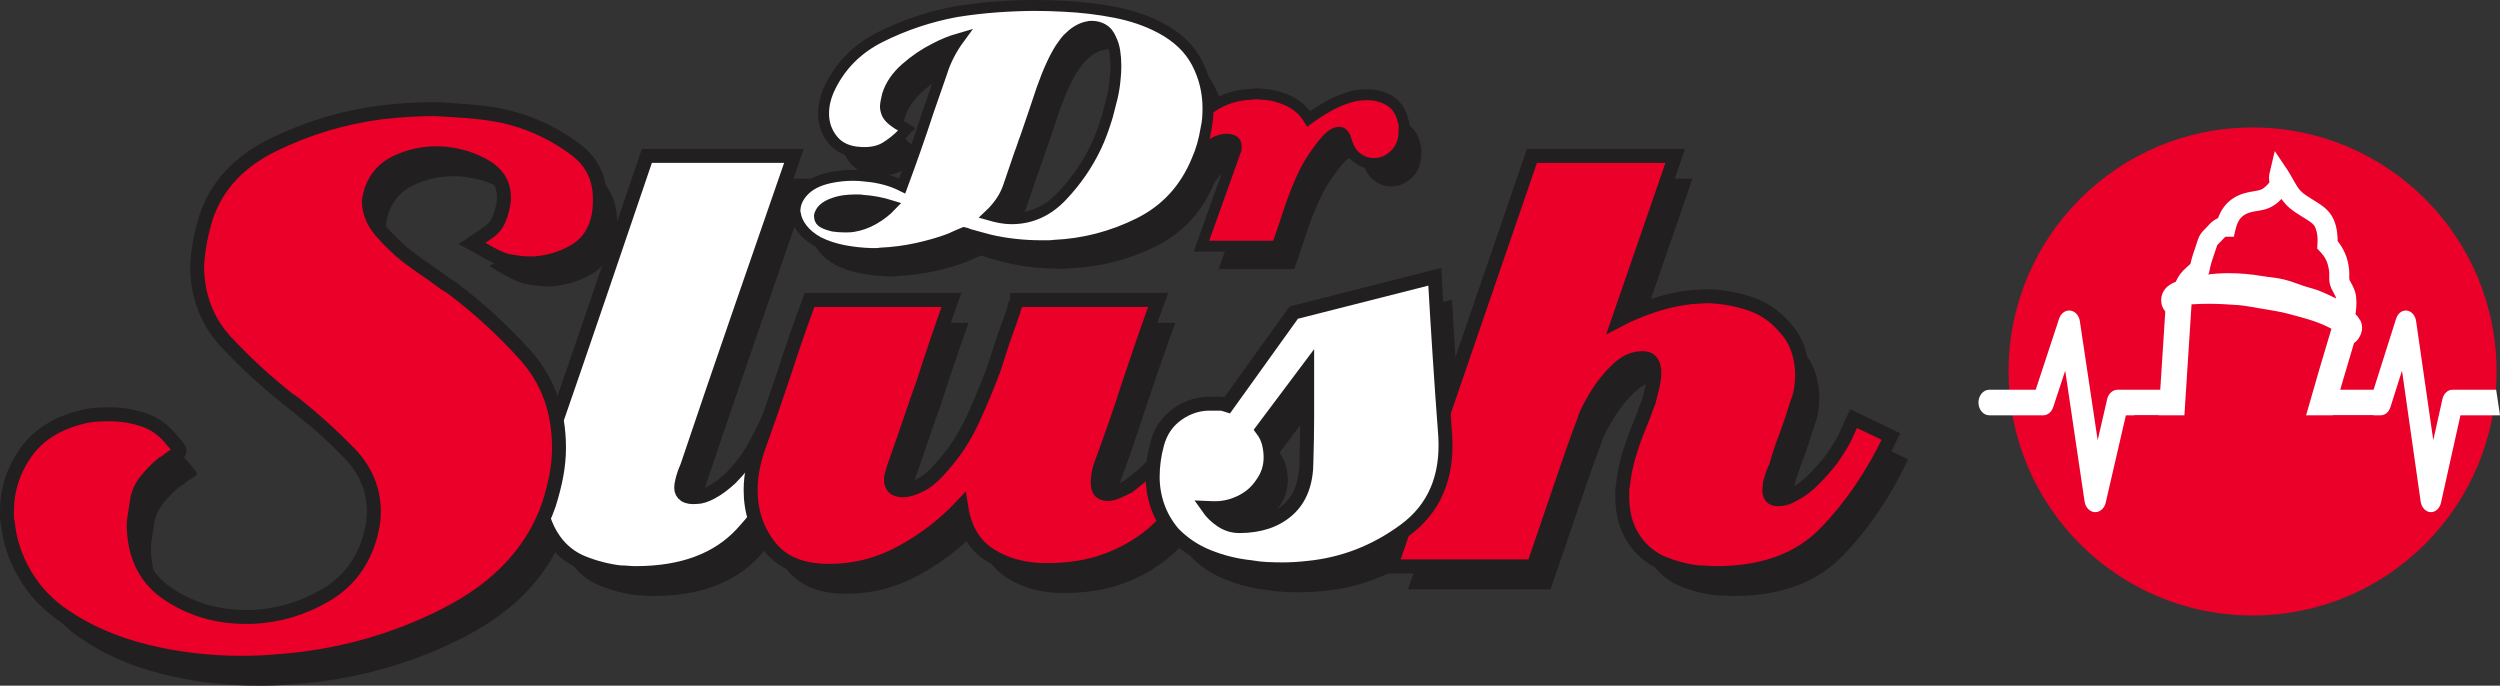 <?xml version="1.0" encoding="utf-8"?>
<!-- Generator: Adobe Illustrator 16.0.0, SVG Export Plug-In . SVG Version: 6.00 Build 0)  -->
<!DOCTYPE svg PUBLIC "-//W3C//DTD SVG 1.1//EN" "http://www.w3.org/Graphics/SVG/1.1/DTD/svg11.dtd">
<svg version="1.1" id="Layer_1" xmlns="http://www.w3.org/2000/svg" xmlns:xlink="http://www.w3.org/1999/xlink" x="0px" y="0px"
	 width="985.382px" height="270.261px" viewBox="12.729 15.676 985.382 270.261"
	 enable-background="new 12.729 15.676 985.382 270.261" xml:space="preserve">
<rect x="12.729" y="15.676" width="985.382" height="270.261" fill="#333333" stroke="none"/>
<g>
	<g>
		<path fill="#211F1F" d="M572.913,74.438c0,0.649,0,1.244,0,1.775c0,3.983-1.216,7.134-3.631,9.441
			c-2.416,2.314-5.084,3.468-7.988,3.468c-0.106,0-0.184,0-0.242,0c-0.051,0-0.137,0-0.24,0c-2.257,0-4.412-0.744-6.456-2.259
			c-2.043-1.504-3.499-3.924-4.353-7.26c-0.324-0.966-0.727-1.693-1.216-2.182c-0.478-0.478-1.046-0.66-1.691-0.557
			c-1.078,0-2.283,0.619-3.626,1.85c-1.352,1.239-2.778,2.937-4.276,5.09c-2.582,3.329-4.789,7.044-6.618,11.132
			c-1.83,4.084-3.448,8.222-4.84,12.421c-0.647,1.834-1.237,3.602-1.771,5.324c-0.544,1.719-1.138,3.446-1.779,5.165
			c-0.218,0.641-0.434,1.291-0.646,1.934c-0.216,0.649-0.432,1.29-0.646,1.939h-29.845l13.388-37.44
			c0.21-0.427,0.319-0.808,0.319-1.127c0-0.321,0-0.59,0-0.804c0-1.187-0.458-1.959-1.367-2.338
			c-0.915-0.377-1.967-0.509-3.147-0.408c-2.796,0.324-5.272,1.614-7.423,3.869c-2.154,2.268-3.925,4.679-5.327,7.266
			c-0.316,0.537-0.642,1.127-0.962,1.781c-0.326,0.639-0.594,1.229-0.808,1.768l-8.072-3.226c2.796-7.314,6.913-13.9,12.348-19.766
			c5.43-5.861,12.232-9.01,20.41-9.437c0.749-0.105,1.53-0.163,2.338-0.163c0.804,0,1.641,0.057,2.506,0.163
			c3.55,0.218,6.96,1.107,10.245,2.653c3.274,1.57,5.888,3.906,7.825,7.026c2.358-1.722,4.864-3.33,7.5-4.844
			c2.633-1.5,5.353-2.684,8.148-3.549c1.293-0.427,2.553-0.727,3.794-0.879c1.233-0.167,2.444-0.244,3.629-0.244
			c1.616,0,3.199,0.211,4.763,0.634c1.557,0.445,3.036,1.079,4.433,1.946c1.4,0.962,2.503,2.153,3.307,3.551
			c0.804,1.392,1.369,2.852,1.693,4.358C572.8,73.149,572.913,73.801,572.913,74.438z"/>
		<path fill="#211F1F" d="M312.116,234.851c-9.609,10.491-23.634,15.738-42.069,15.738c-0.981,0-2.014-0.053-3.087-0.149
			c-1.08-0.099-2.11-0.146-3.09-0.146c-4.904-0.588-9.708-1.816-14.413-3.677c-4.708-1.865-8.534-4.855-11.472-8.977
			c-1.965-2.742-3.437-5.778-4.416-9.116c-0.984-3.329-1.471-6.665-1.471-10.003c0-0.779,0.046-1.52,0.146-2.208
			c0.099-0.683,0.148-1.323,0.148-1.909c0.39-2.944,0.881-5.786,1.47-8.532c0.589-2.746,1.368-5.39,2.354-7.946
			c6.472-18.628,12.895-37.306,19.27-56.039c6.37-18.722,12.696-37.313,18.975-55.749c4.9,0,9.753,0,14.562,0
			c4.804,0,9.658,0,14.562,0c4.708,0,9.46,0,14.267,0s9.657,0,14.564,0c-7.061,20.398-14.122,40.793-21.183,61.189
			c-7.058,20.4-14.023,40.798-20.888,61.193c-0.786,1.762-1.374,3.38-1.765,4.855c-0.394,1.469-0.587,2.697-0.587,3.677
			c0,1.174,0.488,2.109,1.471,2.792c0.976,0.688,2.545,0.937,4.707,0.733c1.565,0,3.53-0.632,5.882-1.911
			c2.354-1.271,4.805-3.087,7.354-5.438c3.532-3.532,6.423-7.255,8.68-11.184c2.252-3.914,4.361-8.041,6.324-12.354l14.71,7.062
			C330.063,211.658,321.723,224.358,312.116,234.851z"/>
		<path fill="#211F1F" d="M499.957,196.897c-0.296,0.495-0.546,1.028-0.736,1.618c-3.338,6.67-7.018,13.242-11.033,19.711
			c-4.021,6.474-8.876,12.161-14.564,17.06c-5.492,4.521-11.621,7.997-18.388,10.448c-6.762,2.45-14.561,3.677-23.386,3.677
			c-8.437,0-15.789-1.962-22.064-5.886c-6.277-3.924-10.105-10.296-11.472-19.118c-6.669,7.059-14.466,13.048-23.389,17.942
			c-8.927,4.904-18.485,7.356-28.682,7.356c-10.591,0-18.388-3.184-23.39-9.563c-5-6.367-7.499-13.776-7.499-22.21
			c0-2.943,0.294-5.886,0.88-8.829c0.588-2.938,1.372-5.78,2.352-8.528c1.768-4.898,3.481-9.754,5.151-14.563
			c1.664-4.807,3.282-9.563,4.852-14.266c1.57-4.903,3.187-9.754,4.856-14.565c1.664-4.802,3.383-9.564,5.148-14.268h55.897
			c-1.964,5.493-3.876,10.987-5.739,16.474c-1.864,5.501-3.676,10.985-5.443,16.475c-1.963,5.493-3.872,10.987-5.736,16.477
			c-1.866,5.491-3.777,10.984-5.737,16.474c-0.198,0.786-0.442,1.618-0.733,2.499c-0.295,0.886-0.442,1.72-0.442,2.504
			c0,1.174,0.34,2.155,1.028,2.939c0.687,0.786,1.914,1.178,3.677,1.178c1.959,0,4.364-0.737,7.209-2.204
			c2.84-1.478,5.93-4.27,9.269-8.385c4.31-4.901,7.989-10.642,11.032-17.212c3.039-6.567,5.831-13.287,8.385-20.148
			c0.978-3.14,2.007-6.328,3.087-9.564c1.078-3.237,2.208-6.423,3.384-9.561c0.191-0.782,0.44-1.518,0.736-2.209
			c0.292-0.685,0.534-1.418,0.732-2.206c0-0.388,0.049-0.733,0.147-1.03c0.099-0.295,0.247-0.533,0.44-0.735
			c0-0.189,0.099-0.388,0.296-0.588c0-0.189,0.045-0.39,0.147-0.583c0.096-0.194,0.149-0.399,0.149-0.592c3.133,0,6.222,0,9.264,0
			c3.042,0,6.126,0,9.268,0c6.075,0,12.208,0,18.384,0c6.181,0,12.403,0,18.685,0c-1.965,5.3-3.877,10.642-5.737,16.036
			c-1.866,5.395-3.679,10.733-5.444,16.029c-1.764,5.491-3.581,10.937-5.441,16.328c-1.87,5.395-3.781,10.736-5.738,16.036
			c-0.589,1.57-0.983,2.988-1.177,4.263c-0.197,1.279-0.296,2.402-0.296,3.383c0,1.572,0.342,2.697,1.033,3.389
			c0.683,0.685,1.616,1.025,2.792,1.025s2.45-0.295,3.828-0.883c1.369-0.588,2.838-1.274,4.412-2.057
			c0.979-0.788,1.958-1.572,2.944-2.354c0.977-0.788,1.958-1.57,2.941-2.354c3.721-3.336,6.764-6.916,9.116-10.738
			c2.356-3.829,4.507-7.993,6.472-12.507l15.004,7.06C500.491,195.971,500.249,196.411,499.957,196.897z"/>
		<path fill="#211F1F" d="M738.926,234.851c-10.198,10.491-24.515,15.738-42.946,15.738c-1.181,0-2.404-0.053-3.68-0.149
			c-1.279-0.099-2.503-0.146-3.677-0.146c-4.708-0.588-9.222-1.766-13.535-3.531c-4.313-1.762-7.939-4.604-10.884-8.53
			c-1.962-2.741-3.338-5.591-4.115-8.534c-0.788-2.938-1.182-5.976-1.182-9.12c0-0.779,0-1.567,0-2.352
			c0-0.779,0.099-1.567,0.297-2.354c0.395-3.92,1.174-7.839,2.352-11.765c1.18-3.924,2.45-7.55,3.824-10.888
			c0.196-0.586,0.591-1.568,1.179-2.939c0.59-1.37,1.176-2.944,1.766-4.708c0.388-0.784,0.735-1.662,1.028-2.645
			c0.295-0.979,0.541-1.962,0.739-2.943c0.388-1.372,0.733-2.797,1.031-4.266c0.288-1.475,0.439-2.796,0.439-3.972
			c0-1.764-0.348-3.187-1.03-4.268c-0.691-1.078-1.913-1.62-3.682-1.62c-3.527,0-6.865,1.52-10,4.564
			c-3.138,3.041-5.789,6.323-7.944,9.851c-1.176,1.967-2.202,3.781-3.087,5.441c-0.881,1.671-1.526,3.194-1.914,4.564
			c-2.159,5.689-4.216,11.43-6.176,17.205c-1.964,5.788-3.928,11.524-5.888,17.214c-1.372,3.926-2.697,7.797-3.968,11.619
			c-1.281,3.824-2.603,7.699-3.977,11.623h-56.185l55.602-161.804h56.481l-22.357,64.721c4.117-2.16,8.68-4.071,13.685-5.74
			c5-1.665,10.144-2.792,15.441-3.38c0.978,0,2.01-0.046,3.087-0.147c1.079-0.095,2.106-0.15,3.089-0.15
			c5.688,0.198,11.184,1.18,16.479,2.941c5.289,1.768,9.805,4.811,13.53,9.125c2.55,2.746,4.362,5.736,5.44,8.968
			c1.077,3.241,1.619,6.526,1.619,9.86c0,1.962-0.147,3.873-0.438,5.735c-0.295,1.87-0.839,3.776-1.62,5.736
			c-0.588,1.962-1.229,3.972-1.912,6.033c-0.691,2.054-1.427,4.163-2.206,6.323c-0.786,1.967-1.519,3.973-2.208,6.028
			c-0.689,2.062-1.323,4.171-1.911,6.328c-0.198,0.395-0.398,0.782-0.588,1.176c-0.198,0.395-0.395,0.881-0.591,1.469
			c-0.197,0.593-0.394,1.176-0.585,1.764c-0.198,0.591-0.395,1.279-0.593,2.062c0,0.394-0.051,0.883-0.143,1.475
			c-0.1,0.588-0.15,1.077-0.15,1.469c0,0.982,0.242,1.816,0.738,2.504c0.488,0.688,1.422,1.025,2.794,1.025
			c0.979,0,1.96-0.145,2.939-0.439c0.981-0.296,1.964-0.738,2.946-1.324c2.743-1.369,5.39-3.333,7.939-5.883
			c2.545-2.55,4.901-5.198,7.062-7.944c1.372-1.962,2.646-3.924,3.826-5.884c1.176-1.957,2.057-3.725,2.647-5.293
			c0.191-0.394,0.39-0.788,0.585-1.178c0.198-0.392,0.395-0.883,0.588-1.478c0.196-0.388,0.395-0.777,0.588-1.176
			c0.196-0.388,0.395-0.777,0.593-1.174l14.708,7.062C757.756,211.658,749.125,224.358,738.926,234.851z"/>
		<path fill="#211F1F" d="M468.437,112.682c-10.595,5.275-21.755,8.177-33.48,8.706c-0.752,0.114-1.531,0.165-2.338,0.165
			c-0.804,0-1.642,0-2.502,0c-3.547,0-7.046-0.181-10.484-0.564c-3.446-0.376-6.781-0.938-10.004-1.693
			c-1.19-0.319-2.396-0.647-3.627-0.971c-1.247-0.317-2.399-0.639-3.473-0.967c-0.544-0.105-1.048-0.264-1.536-0.48
			c-0.483-0.22-0.994-0.376-1.529-0.491c-0.542,0.222-1.049,0.436-1.535,0.645c-0.482,0.22-0.998,0.438-1.536,0.654
			c-0.428,0.214-0.888,0.425-1.371,0.639c-0.482,0.222-0.994,0.436-1.532,0.652c-3.768,1.398-7.986,2.603-12.663,3.633
			c-4.678,1.015-9.439,1.634-14.28,1.852c-0.539,0.101-1.104,0.163-1.697,0.163c-0.591,0-1.208,0-1.856,0
			c-3.768-0.11-7.444-0.513-11.047-1.208c-3.61-0.707-6.916-1.803-9.926-3.312c-2.693-1.506-4.786-3.226-6.295-5.161
			c-1.506-1.94-2.42-3.926-2.74-5.974c-0.107-0.214-0.162-0.454-0.162-0.722c0-0.271,0-0.513,0-0.727
			c0.105-2.801,1.314-5.379,3.63-7.749c2.312-2.36,5.668-4.034,10.08-5c1.511-0.317,3.015-0.57,4.524-0.724
			c1.5-0.167,3.062-0.245,4.676-0.245c0.861,0,1.695,0.031,2.499,0.077c0.811,0.062,1.643,0.141,2.503,0.247
			c2.581,0.222,5.082,0.645,7.505,1.288c2.417,0.647,4.704,1.51,6.859,2.587c1.824-4.952,3.601-9.878,5.318-14.764
			c1.722-4.895,3.393-9.818,5.002-14.768c0.866-2.473,1.72-4.945,2.583-7.42c0.86-2.479,1.717-4.95,2.583-7.424
			c0.751-2.468,1.722-4.864,2.902-7.176c1.183-2.31,2.531-4.491,4.038-6.54c-1.507,0.432-3.067,0.971-4.682,1.614
			c-1.615,0.647-3.229,1.399-4.841,2.26c-4.087,2.044-7.931,4.651-11.533,7.829c-3.607,3.168-6.001,6.698-7.182,10.567
			c-0.22,0.964-0.404,1.83-0.567,2.578c-0.163,0.751-0.24,1.453-0.24,2.103c0.105,1.394,0.485,2.556,1.129,3.465
			c0.645,0.912,1.616,1.806,2.902,2.667c0.538,0.427,1.185,0.834,1.936,1.207c0.755,0.379,1.559,0.834,2.424,1.372
			c-0.217,0.218-0.434,0.429-0.647,0.641c-0.218,0.218-0.377,0.436-0.485,0.652c-2.368,2.475-4.816,4.467-7.34,5.967
			c-2.529,1.506-5.727,2.151-9.6,1.938c-4.84-0.213-8.501-1.83-10.972-4.842c-2.477-3.005-3.712-6.506-3.712-10.487
			c0-1.506,0.16-3.014,0.483-4.521c0.327-1.504,0.806-3.01,1.453-4.516c4.196-9.354,11.026-16.408,20.493-21.139
			c9.462-4.726,19.471-8.068,30.012-10.004c5.379-0.86,10.725-1.473,16.054-1.853c5.324-0.373,10.3-0.563,14.922-0.563
			c1.831,0,3.686,0.029,5.568,0.082c1.88,0.055,3.792,0.134,5.729,0.242c6.884,0.322,13.632,1.125,20.25,2.417
			c6.61,1.293,12.554,3.334,17.831,6.135c6.665,3.543,11.449,8.121,14.358,13.713c2.907,5.593,4.353,11.566,4.353,17.908
			c0,1.402-0.052,2.774-0.158,4.113c-0.108,1.35-0.326,2.715-0.646,4.118c-0.325,2.043-0.777,4.113-1.368,6.211
			c-0.595,2.101-1.321,4.115-2.18,6.05C486.644,99.127,479.027,107.415,468.437,112.682z M365.254,104.374
			c-1.938-0.381-3.872-0.614-5.809-0.731c-0.429-0.103-0.887-0.154-1.373-0.154c-0.483,0-0.994,0-1.53,0
			c-1.509,0-3.015,0.104-4.517,0.315c-1.511,0.218-2.961,0.597-4.355,1.134c-1.191,0.432-2.239,0.993-3.151,1.693
			c-0.914,0.707-1.531,1.535-1.852,2.501c-0.112,0.112-0.163,0.249-0.163,0.403c0,0.152,0,0.354,0,0.563
			c0,1.075,0.535,1.88,1.612,2.42c1.075,0.544,2.312,0.971,3.712,1.29c0.751,0.108,1.478,0.194,2.175,0.245
			c0.701,0.057,1.32,0.079,1.858,0.079c0.643,0,1.292,0,1.938,0c0.643,0,1.288-0.048,1.934-0.159
			c2.797-0.431,5.513-1.394,8.15-2.904c2.632-1.506,4.922-3.281,6.859-5.324C369.015,105.204,367.189,104.748,365.254,104.374z
			 M454.237,36.203c-1.343-0.755-2.768-1.132-4.276-1.132c-0.213,0-0.458,0-0.723,0c-0.273,0-0.565,0.057-0.889,0.163
			c-1.292,0.213-2.558,0.67-3.789,1.376c-1.24,0.697-2.343,1.528-3.31,2.497c-0.649,0.539-1.266,1.185-1.855,1.927
			c-0.59,0.762-1.211,1.627-1.856,2.591c-1.188,1.828-2.395,4.087-3.634,6.777c-1.233,2.687-2.497,5.866-3.79,9.519
			c-1.077,3.224-2.154,6.427-3.224,9.6c-1.078,3.177-2.154,6.324-3.232,9.444c-0.427,1.07-0.804,2.118-1.125,3.142
			c-0.328,1.018-0.7,2.072-1.133,3.146c-0.748,2.153-1.479,4.274-2.172,6.375c-0.709,2.098-1.429,4.221-2.18,6.375
			c-0.753,2.259-1.779,4.324-3.066,6.209c-1.296,1.883-2.802,3.631-4.519,5.247c1.505,0.432,2.983,0.779,4.438,1.046
			c1.45,0.266,2.878,0.398,4.276,0.398c7.636,0,14.281-2.975,19.926-8.948c5.648-5.974,10.137-12.509,13.473-19.605
			c0.859-1.832,1.612-3.635,2.257-5.405c0.646-1.779,1.235-3.523,1.775-5.249c0.102-0.324,0.213-0.665,0.326-1.046
			c0.101-0.375,0.212-0.777,0.325-1.209c0.529-1.938,1.068-4.036,1.612-6.295c0.534-2.257,0.911-4.573,1.128-6.94
			c0.108-0.85,0.184-1.766,0.239-2.734c0.056-0.971,0.083-1.885,0.083-2.75c0-1.938-0.138-3.813-0.402-5.65
			c-0.27-1.818-0.779-3.487-1.531-4.991C456.626,38.243,455.582,36.958,454.237,36.203z"/>
		<path fill="#211F1F" d="M245.574,123.902c-4.715,2.633-9.811,4.164-15.286,4.604c-0.44,0-0.822,0-1.148,0c-0.33,0-0.716,0-1.153,0
			c-1.534,0-3.014-0.105-4.436-0.333c-1.426-0.215-2.792-0.431-4.108-0.654c-1.534-0.44-3.072-1.037-4.602-1.81
			c-1.534-0.767-3.068-1.583-4.599-2.464c-0.88-0.436-1.645-0.872-2.302-1.315c-0.657-0.436-1.429-0.874-2.301-1.316
			c1.317-0.87,2.466-1.641,3.452-2.299c0.987-0.658,1.915-1.313,2.793-1.973c1.313-0.872,2.408-1.971,3.285-3.285
			c0.874-1.317,1.645-3.285,2.303-5.917c0.215-0.872,0.378-1.695,0.491-2.466c0.109-0.762,0.165-1.478,0.165-2.134
			c0-5.476-2.684-9.699-8.051-12.656c-5.374-2.959-11.235-4.542-17.586-4.769c-0.218,0-0.384,0-0.493,0c-0.11,0-0.278,0-0.491,0
			c-5.478,0-10.68,1.156-15.61,3.455c-4.931,2.301-8.273,5.974-10.023,11.009c-0.224,0.874-0.445,1.7-0.661,2.466
			c-0.218,0.771-0.33,1.596-0.33,2.464c0.218,4.168,1.861,8,4.93,11.505c3.07,3.505,6.353,6.689,9.861,9.532
			c1.753,1.314,3.395,2.519,4.931,3.613c1.528,1.101,2.958,2.089,4.273,2.959c1.313,0.879,2.68,1.863,4.108,2.957
			c1.423,1.101,2.903,2.083,4.437,2.961c10.518,7.883,20.212,16.76,29.087,26.616c8.874,9.86,13.31,22.023,13.31,36.484
			c0,3.51-0.329,7.066-0.984,10.682c-0.659,3.615-1.643,7.506-2.958,11.67c-6.359,18.407-19.833,32.869-40.424,43.38
			c-20.6,10.523-42.62,16.657-66.063,18.408c-2.412,0.216-4.822,0.383-7.23,0.495c-2.416,0.11-4.82,0.165-7.232,0.165
			c-13.365,0-26.125-1.539-38.286-4.6c-12.162-3.076-22.738-7.676-31.719-13.806c-6.574-4.384-11.777-9.862-15.61-16.435
			c-3.835-6.572-6.082-13.36-6.742-20.382c-0.217-0.652-0.326-1.363-0.326-2.134c0-0.767,0-1.586,0-2.462
			c0-8.325,2.467-15.994,7.396-23.012c4.929-7.006,12.432-11.714,22.514-14.129c1.75-0.438,3.502-0.711,5.256-0.821
			c1.754-0.107,3.504-0.16,5.261-0.16c4.602,0,9.039,0.706,13.311,2.131c4.274,1.427,7.832,3.893,10.682,7.396
			c1.313,1.536,2.244,2.631,2.793,3.285c0.545,0.658,0.819,1.204,0.819,1.645c0,0.22-0.111,0.438-0.325,0.653
			c-0.223,0.228-0.714,0.556-1.48,0.989c-0.771,0.444-1.702,1.101-2.793,1.973c-0.22,0.223-0.491,0.444-0.82,0.66
			c-0.333,0.216-0.717,0.437-1.152,0.658c-2.194,1.753-4.332,3.891-6.41,6.403c-2.084,2.521-3.34,5.212-3.777,8.055
			c-0.223,1.755-0.495,3.51-0.823,5.26c-0.327,1.757-0.494,3.397-0.494,4.93c0.22,12.051,4.817,21.032,13.805,26.951
			c8.981,5.916,19.062,8.866,30.239,8.866c0.435,0,0.87,0,1.317,0c0.435,0,0.871,0,1.311,0c10.297-0.438,19.934-3.282,28.921-8.541
			c8.985-5.258,14.898-13.145,17.749-23.665c0.436-1.755,0.766-3.333,0.988-4.767c0.215-1.418,0.329-2.897,0.329-4.433
			c0-8.761-3.234-16.489-9.694-23.17c-6.467-6.681-13.536-13.092-21.202-19.23c-0.222,0-0.384-0.051-0.494-0.161
			c-0.112-0.107-0.274-0.275-0.491-0.498c-0.22-0.211-0.386-0.376-0.495-0.488c-0.112-0.108-0.276-0.163-0.488-0.163
			c-9.205-7.23-17.644-14.959-25.311-23.175c-7.674-8.217-11.501-18.348-11.501-30.402c0.215-3.059,0.6-6.128,1.148-9.204
			c0.545-3.067,1.368-6.352,2.465-9.853c4.159-12.273,12.925-21.695,26.292-28.267c13.363-6.573,27.495-10.851,42.401-12.819
			c3.723-0.436,7.333-0.769,10.845-0.986c3.5-0.213,7.006-0.326,10.516-0.326c4.38,0.22,8.709,0.491,12.982,0.817
			c4.273,0.33,8.159,0.821,11.669,1.481c1.529,0.218,3.063,0.546,4.601,0.982c1.529,0.442,3.065,0.885,4.6,1.319
			c7.89,2.631,15.118,6.405,21.691,11.337c6.575,4.93,9.749,11.665,9.533,20.21c0,1.101-0.059,2.299-0.165,3.618
			c-0.114,1.319-0.383,2.746-0.823,4.271C253.404,117.222,250.283,121.275,245.574,123.902z"/>
		<path fill="#211F1F" d="M573.253,233.67c-11.573,8.535-24.321,13.486-38.243,14.858c-1.769,0.191-3.483,0.344-5.148,0.44
			c-1.669,0.095-3.285,0.149-4.853,0.149c-1.967,0-4.021-0.055-6.181-0.149c-2.158-0.097-4.313-0.346-6.472-0.731
			c-5.691-0.592-11.229-1.962-16.621-4.124c-5.397-2.157-10.052-5.291-13.975-9.408c-2.748-3.336-4.758-6.865-6.033-10.593
			c-1.274-3.722-1.908-7.55-1.908-11.479c0-2.148,0.148-4.307,0.44-6.467c0.295-2.157,0.735-4.315,1.323-6.474
			c1.37-5.1,4.12-9.069,8.24-11.914c4.12-2.84,8.625-4.161,13.529-3.972c0.591,0,1.126,0,1.62,0c0.487,0,0.93,0,1.323,0
			c0.389,0,0.833,0.053,1.326,0.149c0.482,0.1,1.028,0.247,1.619,0.44l26.178-36.482l55.604-14.12
			c0.588,10.401,1.223,20.838,1.911,31.332c0.686,10.494,1.421,20.936,2.207,31.33C590.122,212.739,584.824,225.141,573.253,233.67z
			 M517.065,194.104c1.176,1.574,2.008,3.289,2.501,5.149c0.489,1.865,0.737,3.776,0.737,5.738c0,1.96-0.295,3.822-0.887,5.586
			c-0.588,1.764-1.471,3.433-2.646,5.003c-1.962,2.941-4.613,5.247-7.944,6.914c-3.338,1.664-6.765,2.499-10.294,2.499
			c-0.2,0-0.444,0-0.739,0c-0.29,0-0.538,0-0.736,0c-0.193,0-0.44-0.047-0.732-0.146c-0.292-0.093-0.542-0.147-0.732-0.147
			c1.366,1.962,3.131,3.675,5.293,5.147c2.158,1.471,4.51,2.202,7.06,2.202c8.043,0,14.462-2.146,19.269-6.465
			c4.807-4.317,7.209-10.692,7.209-19.125c0.193-6.077,0.29-12.108,0.29-18.091c0-5.979,0-11.918,0-17.799L517.065,194.104z"/>
	</g>
	<path fill="#EB0029" stroke="#211F1F" stroke-width="4.3" d="M566.148,65.419c0,0.649,0,1.244,0,1.774
		c0,3.983-1.215,7.134-3.631,9.442c-2.415,2.314-5.084,3.468-7.988,3.468c-0.105,0-0.183,0-0.242,0c-0.051,0-0.137,0-0.239,0
		c-2.258,0-4.413-0.744-6.456-2.259c-2.044-1.504-3.499-3.923-4.354-7.259c-0.323-0.967-0.727-1.693-1.215-2.182
		c-0.479-0.478-1.046-0.661-1.691-0.557c-1.079,0-2.283,0.619-3.626,1.85c-1.353,1.24-2.779,2.938-4.276,5.091
		c-2.583,3.329-4.789,7.043-6.619,11.132c-1.829,4.084-3.447,8.222-4.839,12.421c-0.647,1.834-1.238,3.602-1.771,5.324
		c-0.544,1.72-1.139,3.446-1.779,5.166c-0.218,0.641-0.434,1.291-0.647,1.933c-0.216,0.65-0.432,1.291-0.645,1.94h-29.846
		l13.388-37.44c0.208-0.427,0.32-0.808,0.32-1.127c0-0.321,0-0.59,0-0.804c0-1.187-0.458-1.959-1.369-2.338
		c-0.915-0.376-1.966-0.508-3.146-0.407c-2.797,0.324-5.272,1.614-7.424,3.869c-2.155,2.268-3.925,4.679-5.328,7.266
		c-0.315,0.537-0.642,1.127-0.962,1.781c-0.325,0.639-0.594,1.229-0.808,1.768l-8.072-3.226c2.796-7.314,6.913-13.9,12.349-19.766
		c5.43-5.861,12.232-9.01,20.409-9.437c0.749-0.105,1.531-0.163,2.339-0.163c0.804,0,1.641,0.058,2.506,0.163
		c3.549,0.218,6.96,1.107,10.245,2.653c3.274,1.57,5.888,3.906,7.825,7.026c2.358-1.722,4.864-3.329,7.499-4.844
		c2.634-1.499,5.354-2.684,8.149-3.549c1.293-0.427,2.552-0.727,3.794-0.878c1.232-0.167,2.444-0.244,3.629-0.244
		c1.615,0,3.199,0.211,4.762,0.634c1.557,0.445,3.037,1.079,4.433,1.947c1.4,0.962,2.504,2.153,3.308,3.551
		c0.804,1.392,1.369,2.852,1.693,4.357C566.036,64.131,566.148,64.783,566.148,65.419z"/>
	<path fill="#FFFFFF" stroke="#211F1F" stroke-width="5.5" d="M305.353,225.832c-9.609,10.491-23.635,15.738-42.069,15.738
		c-0.981,0-2.013-0.053-3.087-0.149c-1.08-0.1-2.11-0.146-3.09-0.146c-4.904-0.588-9.708-1.816-14.413-3.677
		c-4.708-1.865-8.534-4.855-11.472-8.978c-1.964-2.741-3.437-5.777-4.415-9.115c-0.984-3.329-1.471-6.665-1.471-10.003
		c0-0.779,0.046-1.52,0.146-2.208c0.099-0.683,0.149-1.324,0.149-1.909c0.39-2.944,0.881-5.787,1.47-8.532
		c0.589-2.746,1.368-5.391,2.354-7.946c6.472-18.628,12.895-37.306,19.27-56.04c6.371-18.722,12.696-37.312,18.975-55.748
		c4.9,0,9.752,0,14.562,0c4.804,0,9.658,0,14.562,0c4.708,0,9.461,0,14.268,0s9.657,0,14.564,0
		c-7.061,20.398-14.122,40.793-21.183,61.189c-7.058,20.4-14.023,40.798-20.888,61.193c-0.785,1.762-1.373,3.38-1.765,4.855
		c-0.394,1.469-0.587,2.697-0.587,3.677c0,1.174,0.488,2.109,1.472,2.792c0.976,0.688,2.544,0.936,4.706,0.733
		c1.565,0,3.53-0.632,5.882-1.911c2.354-1.271,4.805-3.087,7.354-5.438c3.532-3.532,6.423-7.255,8.68-11.184
		c2.253-3.915,4.361-8.041,6.325-12.354l14.709,7.062C323.299,202.64,314.959,215.34,305.353,225.832z"/>
	<path fill="#EB0029" stroke="#211F1F" stroke-width="5.5" d="M493.193,187.879c-0.296,0.495-0.546,1.028-0.736,1.618
		c-3.338,6.669-7.018,13.242-11.032,19.711c-4.021,6.474-8.877,12.161-14.564,17.06c-5.492,4.521-11.621,7.997-18.388,10.448
		c-6.762,2.45-14.561,3.677-23.385,3.677c-8.438,0-15.79-1.962-22.065-5.886c-6.278-3.924-10.106-10.296-11.473-19.118
		c-6.668,7.059-14.465,13.048-23.388,17.942c-8.928,4.903-18.486,7.356-28.683,7.356c-10.59,0-18.387-3.184-23.39-9.563
		c-5-6.368-7.498-13.777-7.498-22.21c0-2.944,0.294-5.886,0.88-8.829c0.588-2.938,1.372-5.78,2.352-8.528
		c1.768-4.898,3.481-9.754,5.151-14.563c1.664-4.807,3.282-9.563,4.852-14.266c1.569-4.903,3.188-9.755,4.856-14.565
		c1.664-4.802,3.383-9.565,5.148-14.268h55.897c-1.965,5.494-3.876,10.987-5.739,16.474c-1.863,5.5-3.677,10.985-5.443,16.475
		c-1.963,5.493-3.872,10.987-5.736,16.477c-1.866,5.491-3.777,10.984-5.737,16.474c-0.198,0.786-0.441,1.618-0.733,2.499
		c-0.295,0.886-0.442,1.72-0.442,2.504c0,1.173,0.34,2.155,1.028,2.939c0.687,0.786,1.913,1.178,3.677,1.178
		c1.959,0,4.364-0.737,7.208-2.204c2.84-1.478,5.93-4.27,9.269-8.385c4.31-4.901,7.99-10.642,11.032-17.212
		c3.039-6.567,5.831-13.288,8.384-20.148c0.979-3.14,2.007-6.328,3.088-9.565c1.077-3.236,2.208-6.422,3.384-9.56
		c0.191-0.782,0.44-1.517,0.736-2.208c0.292-0.685,0.535-1.418,0.732-2.206c0-0.388,0.049-0.733,0.148-1.031
		c0.099-0.295,0.247-0.533,0.44-0.735c0-0.189,0.098-0.387,0.295-0.588c0-0.189,0.046-0.39,0.147-0.583
		c0.096-0.193,0.148-0.398,0.148-0.592c3.134,0,6.222,0,9.265,0c3.042,0,6.126,0,9.268,0c6.075,0,12.208,0,18.385,0
		c6.18,0,12.403,0,18.684,0c-1.965,5.3-3.876,10.642-5.737,16.036c-1.866,5.394-3.679,10.734-5.443,16.03
		c-1.765,5.491-3.582,10.937-5.441,16.328c-1.869,5.395-3.781,10.736-5.738,16.036c-0.589,1.57-0.983,2.988-1.177,4.263
		c-0.197,1.279-0.296,2.402-0.296,3.382c0,1.572,0.342,2.697,1.032,3.389c0.684,0.686,1.617,1.026,2.793,1.026
		c1.175,0,2.45-0.295,3.827-0.883c1.369-0.588,2.838-1.274,4.412-2.057c0.979-0.788,1.958-1.572,2.943-2.354
		c0.977-0.788,1.958-1.57,2.941-2.354c3.722-3.336,6.764-6.916,9.116-10.739c2.355-3.828,4.508-7.992,6.472-12.506l15.004,7.059
		C493.728,186.951,493.484,187.392,493.193,187.879z"/>
	<path fill="#EB0029" stroke="#211F1F" stroke-width="5.5" d="M732.163,225.832c-10.199,10.491-24.516,15.738-42.947,15.738
		c-1.18,0-2.404-0.053-3.679-0.149c-1.279-0.1-2.504-0.146-3.678-0.146c-4.707-0.588-9.221-1.766-13.534-3.531
		c-4.313-1.762-7.94-4.604-10.884-8.53c-1.962-2.741-3.338-5.591-4.115-8.534c-0.788-2.938-1.183-5.976-1.183-9.12
		c0-0.779,0-1.567,0-2.352c0-0.779,0.1-1.567,0.298-2.354c0.394-3.92,1.173-7.839,2.352-11.765c1.18-3.924,2.45-7.551,3.824-10.889
		c0.196-0.585,0.59-1.567,1.178-2.939c0.59-1.369,1.176-2.943,1.766-4.707c0.388-0.784,0.735-1.662,1.028-2.645
		c0.295-0.979,0.542-1.962,0.74-2.943c0.388-1.372,0.733-2.797,1.03-4.266c0.288-1.475,0.44-2.796,0.44-3.972
		c0-1.764-0.348-3.187-1.03-4.268c-0.691-1.079-1.913-1.62-3.682-1.62c-3.527,0-6.865,1.519-10.001,4.564
		c-3.138,3.04-5.788,6.323-7.944,9.851c-1.176,1.967-2.201,3.78-3.087,5.44c-0.881,1.672-1.525,3.195-1.913,4.564
		c-2.16,5.689-4.217,11.43-6.176,17.205c-1.965,5.789-3.929,11.525-5.888,17.215c-1.372,3.926-2.697,7.796-3.968,11.619
		c-1.282,3.824-2.603,7.699-3.977,11.623H560.95L616.55,77.12h56.481l-22.357,64.721c4.118-2.16,8.68-4.071,13.685-5.74
		c5.001-1.665,10.144-2.792,15.441-3.38c0.978,0,2.011-0.046,3.087-0.147c1.079-0.095,2.107-0.15,3.09-0.15
		c5.688,0.198,11.183,1.181,16.479,2.942c5.288,1.768,9.805,4.811,13.53,9.125c2.55,2.746,4.361,5.736,5.44,8.968
		c1.077,3.241,1.618,6.526,1.618,9.86c0,1.962-0.147,3.873-0.438,5.735c-0.296,1.869-0.839,3.776-1.621,5.736
		c-0.588,1.962-1.229,3.972-1.911,6.032c-0.691,2.055-1.427,4.164-2.206,6.324c-0.786,1.966-1.52,3.972-2.209,6.028
		c-0.688,2.062-1.323,4.171-1.911,6.328c-0.198,0.395-0.398,0.782-0.588,1.176c-0.198,0.395-0.394,0.881-0.59,1.469
		c-0.198,0.593-0.395,1.176-0.586,1.764c-0.198,0.59-0.394,1.279-0.592,2.061c0,0.395-0.051,0.884-0.144,1.476
		c-0.099,0.588-0.149,1.077-0.149,1.469c0,0.982,0.242,1.816,0.737,2.504c0.489,0.688,1.423,1.025,2.794,1.025
		c0.98,0,1.96-0.146,2.939-0.44c0.982-0.295,1.965-0.737,2.946-1.323c2.744-1.369,5.391-3.333,7.94-5.883
		c2.545-2.55,4.901-5.199,7.061-7.944c1.372-1.962,2.647-3.924,3.827-5.884c1.176-1.957,2.057-3.726,2.646-5.293
		c0.191-0.395,0.39-0.788,0.586-1.178c0.198-0.393,0.394-0.883,0.588-1.478c0.196-0.388,0.394-0.777,0.588-1.176
		c0.196-0.388,0.394-0.777,0.592-1.174l14.709,7.062C750.993,202.64,742.362,215.34,732.163,225.832z"/>
	<path fill="#FFFFFF" stroke="#211F1F" stroke-width="4.3" d="M461.672,103.663c-10.595,5.276-21.754,8.178-33.479,8.706
		c-0.752,0.115-1.531,0.165-2.338,0.165c-0.804,0-1.642,0-2.502,0c-3.547,0-7.046-0.18-10.484-0.563
		c-3.446-0.376-6.78-0.938-10.005-1.693c-1.189-0.319-2.395-0.647-3.627-0.971c-1.248-0.317-2.398-0.639-3.473-0.967
		c-0.544-0.105-1.047-0.264-1.536-0.48c-0.483-0.22-0.994-0.376-1.53-0.491c-0.542,0.223-1.049,0.436-1.534,0.646
		c-0.483,0.22-0.998,0.438-1.536,0.654c-0.428,0.213-0.888,0.425-1.372,0.639c-0.481,0.222-0.994,0.436-1.532,0.651
		c-3.767,1.398-7.986,2.603-12.663,3.633c-4.677,1.015-9.439,1.634-14.279,1.852c-0.539,0.102-1.105,0.163-1.696,0.163
		s-1.209,0-1.856,0c-3.768-0.11-7.444-0.513-11.046-1.209c-3.61-0.707-6.916-1.803-9.927-3.312
		c-2.692-1.506-4.785-3.226-6.294-5.161c-1.507-1.939-2.42-3.926-2.741-5.974c-0.107-0.213-0.161-0.454-0.161-0.722
		c0-0.271,0-0.513,0-0.727c0.105-2.801,1.313-5.379,3.631-7.748c2.312-2.36,5.667-4.034,10.08-5c1.51-0.317,3.014-0.57,4.523-0.725
		c1.501-0.167,3.063-0.244,4.676-0.244c0.86,0,1.695,0.031,2.499,0.077c0.811,0.062,1.642,0.141,2.502,0.247
		c2.582,0.222,5.083,0.645,7.505,1.288c2.417,0.647,4.704,1.51,6.859,2.587c1.824-4.952,3.601-9.877,5.319-14.763
		c1.721-4.895,3.393-9.818,5.002-14.768c0.865-2.473,1.719-4.945,2.583-7.42c0.859-2.479,1.717-4.95,2.583-7.425
		c0.75-2.468,1.721-4.864,2.901-7.176c1.184-2.31,2.531-4.491,4.039-6.54c-1.508,0.432-3.067,0.971-4.683,1.614
		c-1.615,0.647-3.229,1.399-4.84,2.26c-4.087,2.044-7.932,4.651-11.534,7.829c-3.606,3.168-6,6.698-7.181,10.566
		c-0.22,0.964-0.405,1.83-0.567,2.579c-0.163,0.75-0.24,1.453-0.24,2.103c0.104,1.394,0.485,2.556,1.129,3.466
		c0.646,0.912,1.616,1.806,2.902,2.667c0.538,0.427,1.185,0.834,1.935,1.207c0.756,0.378,1.56,0.834,2.425,1.372
		c-0.217,0.218-0.434,0.43-0.647,0.641c-0.218,0.218-0.378,0.436-0.486,0.652c-2.368,2.475-4.816,4.468-7.339,5.967
		c-2.529,1.506-5.727,2.151-9.601,1.938c-4.84-0.214-8.501-1.83-10.972-4.842c-2.476-3.006-3.712-6.506-3.712-10.487
		c0-1.506,0.16-3.015,0.483-4.521c0.327-1.504,0.806-3.01,1.453-4.516c4.196-9.354,11.026-16.408,20.493-21.139
		c9.463-4.726,19.471-8.069,30.013-10.004c5.378-0.86,10.725-1.473,16.054-1.853c5.323-0.373,10.3-0.563,14.922-0.563
		c1.83,0,3.686,0.028,5.567,0.082c1.881,0.055,3.792,0.134,5.729,0.242c6.884,0.321,13.632,1.125,20.25,2.417
		c6.611,1.292,12.554,3.333,17.831,6.134c6.666,3.544,11.451,8.122,14.358,13.713c2.907,5.592,4.354,11.566,4.354,17.907
		c0,1.403-0.052,2.774-0.159,4.113c-0.107,1.35-0.325,2.715-0.646,4.117c-0.325,2.043-0.777,4.113-1.368,6.211
		c-0.594,2.101-1.321,4.115-2.18,6.051C479.879,90.108,472.263,98.396,461.672,103.663z M358.49,95.355
		c-1.938-0.381-3.872-0.614-5.809-0.731c-0.43-0.104-0.887-0.154-1.373-0.154c-0.483,0-0.994,0-1.53,0
		c-1.509,0-3.014,0.104-4.518,0.315c-1.509,0.218-2.961,0.597-4.355,1.134c-1.19,0.432-2.239,0.993-3.15,1.693
		c-0.914,0.707-1.532,1.535-1.853,2.501c-0.112,0.112-0.162,0.249-0.162,0.403c0,0.152,0,0.354,0,0.564
		c0,1.074,0.534,1.88,1.611,2.42c1.075,0.543,2.312,0.971,3.712,1.29c0.751,0.108,1.478,0.194,2.177,0.244
		c0.701,0.058,1.319,0.08,1.857,0.08c0.644,0,1.292,0,1.938,0c0.644,0,1.289-0.048,1.935-0.159c2.797-0.432,5.513-1.394,8.149-2.904
		c2.632-1.506,4.922-3.281,6.859-5.324C362.25,96.185,360.425,95.729,358.49,95.355z M447.473,27.184
		c-1.343-0.755-2.767-1.132-4.276-1.132c-0.214,0-0.458,0-0.723,0c-0.273,0-0.564,0.057-0.889,0.163
		c-1.292,0.213-2.557,0.67-3.789,1.376c-1.239,0.697-2.343,1.528-3.309,2.497c-0.65,0.538-1.267,1.185-1.855,1.926
		c-0.59,0.762-1.211,1.627-1.856,2.592c-1.188,1.828-2.395,4.086-3.635,6.777c-1.232,2.686-2.497,5.866-3.789,9.519
		c-1.077,3.223-2.154,6.427-3.223,9.6c-1.078,3.178-2.155,6.324-3.232,9.444c-0.428,1.07-0.804,2.118-1.125,3.142
		c-0.33,1.017-0.701,2.072-1.134,3.146c-0.748,2.153-1.479,4.274-2.172,6.374c-0.709,2.099-1.428,4.221-2.18,6.375
		c-0.753,2.259-1.779,4.325-3.066,6.209c-1.295,1.882-2.801,3.631-4.52,5.247c1.505,0.432,2.984,0.78,4.438,1.046
		c1.45,0.267,2.878,0.399,4.276,0.399c7.636,0,14.281-2.975,19.926-8.948c5.647-5.974,10.138-12.509,13.472-19.605
		c0.86-1.832,1.613-3.635,2.258-5.405c0.646-1.779,1.235-3.523,1.774-5.25c0.102-0.324,0.214-0.665,0.325-1.046
		c0.103-0.374,0.213-0.777,0.325-1.208c0.53-1.938,1.068-4.036,1.612-6.295c0.535-2.257,0.911-4.573,1.128-6.94
		c0.107-0.85,0.184-1.766,0.239-2.735c0.056-0.971,0.082-1.885,0.082-2.75c0-1.938-0.137-3.813-0.401-5.65
		c-0.271-1.819-0.78-3.488-1.531-4.992C449.862,29.224,448.819,27.939,447.473,27.184z"/>
	<path fill="#EB0029" stroke="#211F1F" stroke-width="5.5" d="M238.81,114.883c-4.715,2.633-9.811,4.164-15.286,4.604
		c-0.44,0-0.822,0-1.148,0c-0.33,0-0.716,0-1.153,0c-1.534,0-3.014-0.105-4.436-0.333c-1.426-0.216-2.792-0.432-4.108-0.654
		c-1.534-0.44-3.072-1.037-4.602-1.81c-1.533-0.766-3.067-1.583-4.599-2.464c-0.88-0.436-1.645-0.872-2.302-1.314
		c-0.657-0.436-1.429-0.874-2.301-1.317c1.317-0.87,2.465-1.64,3.452-2.298c0.987-0.659,1.915-1.313,2.793-1.973
		c1.313-0.872,2.408-1.971,3.285-3.285c0.875-1.316,1.645-3.285,2.303-5.916c0.215-0.872,0.378-1.696,0.491-2.466
		c0.108-0.762,0.165-1.478,0.165-2.133c0-5.476-2.684-9.699-8.051-12.656c-5.374-2.959-11.235-4.542-17.586-4.77
		c-0.218,0-0.384,0-0.493,0c-0.11,0-0.277,0-0.491,0c-5.478,0-10.68,1.156-15.61,3.455c-4.931,2.301-8.273,5.974-10.023,11.009
		c-0.224,0.875-0.445,1.7-0.661,2.466c-0.218,0.771-0.33,1.596-0.33,2.464c0.218,4.168,1.861,7.999,4.93,11.504
		c3.07,3.505,6.353,6.689,9.861,9.532c1.754,1.315,3.395,2.519,4.931,3.613c1.527,1.101,2.958,2.09,4.272,2.959
		c1.313,0.878,2.68,1.863,4.108,2.957c1.423,1.101,2.903,2.083,4.437,2.961c10.518,7.882,20.211,16.76,29.087,26.616
		c8.873,9.86,13.31,22.023,13.31,36.484c0,3.51-0.329,7.066-0.985,10.682c-0.659,3.615-1.643,7.506-2.958,11.67
		c-6.359,18.407-19.833,32.869-40.425,43.38c-20.6,10.522-42.62,16.657-66.063,18.407c-2.412,0.216-4.822,0.384-7.23,0.496
		c-2.416,0.11-4.82,0.165-7.232,0.165c-13.365,0-26.125-1.539-38.286-4.6c-12.162-3.076-22.738-7.676-31.719-13.806
		c-6.574-4.384-11.777-9.862-15.61-16.435c-3.835-6.572-6.082-13.36-6.742-20.383c-0.217-0.651-0.327-1.362-0.327-2.133
		c0-0.767,0-1.586,0-2.462c0-8.325,2.467-15.994,7.396-23.012c4.929-7.006,12.432-11.714,22.514-14.129
		c1.75-0.438,3.502-0.711,5.256-0.821c1.754-0.108,3.504-0.161,5.261-0.161c4.602,0,9.039,0.707,13.311,2.132
		c4.275,1.427,7.833,3.893,10.682,7.396c1.313,1.537,2.244,2.632,2.793,3.285c0.545,0.658,0.82,1.205,0.82,1.646
		c0,0.22-0.112,0.438-0.326,0.653c-0.223,0.227-0.714,0.555-1.48,0.989c-0.771,0.444-1.702,1.101-2.793,1.973
		c-0.22,0.222-0.491,0.444-0.82,0.66c-0.333,0.216-0.717,0.437-1.152,0.658c-2.195,1.753-4.332,3.891-6.41,6.403
		c-2.084,2.521-3.341,5.212-3.778,8.055c-0.223,1.755-0.495,3.51-0.823,5.26c-0.327,1.757-0.494,3.397-0.494,4.93
		c0.22,12.051,4.818,21.032,13.805,26.951c8.981,5.916,19.062,8.866,30.238,8.866c0.436,0,0.87,0,1.317,0c0.434,0,0.871,0,1.311,0
		c10.297-0.438,19.934-3.283,28.922-8.541c8.984-5.258,14.897-13.145,17.748-23.665c0.436-1.755,0.766-3.334,0.988-4.768
		c0.215-1.418,0.329-2.897,0.329-4.432c0-8.762-3.234-16.49-9.694-23.17c-6.467-6.681-13.536-13.093-21.202-19.231
		c-0.222,0-0.384-0.05-0.495-0.16c-0.112-0.108-0.274-0.275-0.491-0.498c-0.22-0.211-0.387-0.376-0.495-0.488
		c-0.112-0.108-0.276-0.163-0.488-0.163c-9.205-7.23-17.644-14.959-25.311-23.175c-7.674-8.217-11.501-18.348-11.501-30.403
		c0.215-3.058,0.6-6.127,1.148-9.204c0.545-3.067,1.368-6.353,2.465-9.853c4.159-12.273,12.925-21.695,26.293-28.268
		c13.363-6.572,27.495-10.851,42.401-12.819c3.722-0.436,7.333-0.769,10.845-0.986c3.5-0.214,7.005-0.326,10.515-0.326
		c4.38,0.22,8.709,0.491,12.982,0.817c4.273,0.331,8.159,0.821,11.669,1.482c1.529,0.218,3.063,0.546,4.601,0.982
		c1.529,0.443,3.065,0.885,4.6,1.319c7.89,2.631,15.119,6.405,21.691,11.337c6.575,4.93,9.75,11.666,9.534,20.211
		c0,1.101-0.059,2.298-0.165,3.618c-0.114,1.319-0.384,2.746-0.824,4.271C246.64,108.203,243.519,112.256,238.81,114.883z"/>
	<path fill="#FFFFFF" stroke="#211F1F" stroke-width="5.5" d="M566.49,224.651c-11.573,8.534-24.322,13.486-38.244,14.858
		c-1.768,0.191-3.483,0.344-5.147,0.44c-1.669,0.095-3.285,0.149-4.854,0.149c-1.966,0-4.021-0.055-6.181-0.149
		c-2.157-0.097-4.313-0.346-6.471-0.731c-5.691-0.592-11.23-1.962-16.621-4.124c-5.398-2.157-10.053-5.291-13.975-9.408
		c-2.748-3.336-4.758-6.865-6.033-10.593c-1.274-3.722-1.908-7.551-1.908-11.479c0-2.149,0.147-4.307,0.44-6.467
		c0.296-2.158,0.736-4.315,1.324-6.474c1.37-5.1,4.12-9.069,8.24-11.914c4.12-2.84,8.624-4.161,13.529-3.972c0.592,0,1.126,0,1.62,0
		c0.486,0,0.93,0,1.324,0c0.388,0,0.832,0.053,1.324,0.149c0.483,0.099,1.029,0.247,1.62,0.44l26.177-36.482l55.605-14.12
		c0.588,10.401,1.222,20.838,1.911,31.332c0.685,10.494,1.42,20.935,2.206,31.33C583.358,203.721,578.06,216.122,566.49,224.651z
		 M510.3,185.085c1.176,1.574,2.009,3.289,2.502,5.149c0.488,1.865,0.737,3.776,0.737,5.738c0,1.96-0.295,3.822-0.888,5.586
		c-0.588,1.764-1.471,3.433-2.646,5.003c-1.962,2.941-4.612,5.247-7.944,6.913c-3.338,1.665-6.765,2.5-10.293,2.5
		c-0.201,0-0.444,0-0.74,0c-0.289,0-0.539,0-0.736,0c-0.193,0-0.44-0.047-0.732-0.146c-0.292-0.093-0.542-0.147-0.732-0.147
		c1.366,1.962,3.131,3.675,5.293,5.147c2.158,1.471,4.51,2.202,7.06,2.202c8.044,0,14.462-2.147,19.269-6.465
		s7.209-10.692,7.209-19.125c0.194-6.077,0.291-12.108,0.291-18.091c0-5.979,0-11.918,0-17.8L510.3,185.085z"/>
	<path fill-rule="evenodd" clip-rule="evenodd" fill="#EB0029" d="M996.755,162.092c0,53.117-43.057,96.179-96.174,96.179
		c-53.115,0-96.177-43.062-96.177-96.179c0-53.113,43.062-96.172,96.177-96.172C953.699,65.92,996.755,108.979,996.755,162.092z"/>
	<path fill="#231F20" d="M924.989,216.846"/>
	<path fill="#FFFFFF" d="M866.833,179.374h-15.708h-0.486l-0.117,0.555l-7.829,33.903c-0.5,2.183-2.195,3.711-4.115,3.711
		c-0.058,0-0.126-0.005-0.191-0.005c-1.986-0.102-3.666-1.865-4.01-4.171l-7.253-48.968l-0.386-2.619l-0.818,2.48l-3.915,11.899
		c-0.646,1.951-2.2,3.214-3.977,3.214h-21.22c-2.345,0-4.263-2.253-4.263-5.034c0-2.785,1.918-5.046,4.263-5.046h17.875h0.43
		l0.153-0.474l9.061-27.537c0.644-1.952,2.198-3.216,3.968-3.216c0.147,0,0.293,0.009,0.432,0.022
		c1.9,0.221,3.453,1.927,3.781,4.157l7.028,46.946l3.731-16.184c0.505-2.195,2.2-3.715,4.12-3.715h12.53h4.477"/>
	<path fill="#FFFFFF" d="M869.583,178.192"/>
	<path fill="#231F20" d="M917.289,185.225"/>
	<path fill="#FFFFFF" d="M932.505,142.447c-0.73-0.711-1.116-1.198-1.237-1.285l0,0v-0.002c-1.418-0.98-3.637-1.908-6.083-3.034l0,0
		c-1.746-0.835-4.219-1.382-7.04-2.288l0,0c-2.668-0.889-5.06-1.886-7.149-2.372l0,0c-2.252-0.547-4.937-0.7-7.994-1.21l0,0
		c-3.929-0.671-7.888-1.012-11.699-1.012l0,0c-6.127-0.004-11.883,0.888-16.516,2.612l0,0l-6.704,2.484l1.473-6.997
		c0.625-3.118,2.185-5.488,3.699-7.028l0,0c1.125-1.147,2.109-1.946,2.838-2.626l0,0c0.553-2.489,1.262-4.614,2.023-6.722l0,0
		c0.423-1.133,0.738-2.632,1.518-4.253l0,0c1.169-2.106,2.571-3.046,2.957-3.559l0,0c0.715-0.774,1.457-1.673,2.682-2.556l0,0
		c0.478-0.354,1.053-0.67,1.682-0.919l0,0c1.049-2.891,2.647-5.189,4.604-6.818l0,0c2.478-2.075,5.282-3.004,7.766-3.507l0,0
		c2.141-0.4,3.808-0.569,4.598-0.942l0,0c0.971-0.379,2.063-1.344,3.305-2.834l0,0c-0.057-0.412-0.132-1.029-0.156-1.86l0,0
		c0-0.482,0.042-1.063,0.189-1.699l0,0l2.063-8.791l5.053,7.485c1.944,2.992,3.4,6.411,5.14,8.189l0,0
		c1.176,1.271,2.975,2.336,5.014,3.617l0,0c1.669,1.125,4.388,2.392,6.63,5.309l0,0c2.197,3.009,2.912,6.718,2.945,10.688l0,0
		c0,0.07,0,0.14,0,0.21l0,0c2.332,2.824,4.087,6.552,4.536,11.284l0,0c0.06,0.557,0.068,1.048,0.068,1.489l0,0
		c0,0.598-0.022,1.099-0.022,1.486l0,0c0,0.358,0.018,0.62,0.04,0.765l0,0c-0.016,0.073,0.191,0.61,0.814,1.682l0,0
		c0.579,1.053,1.488,2.658,1.781,4.827l0,0c0.132,0.959,0.189,1.913,0.189,2.859l0,0c-0.002,1.985-0.255,3.946-0.646,5.921l0,0
		l-0.539,2.733l-2.759,0.405c-0.295,0.043-0.577,0.063-0.846,0.063l0,0C934.655,144.239,933.195,143.114,932.505,142.447
		L932.505,142.447z M904.331,124.478c2.444,0.431,5.309,0.567,8.484,1.313l0,0c2.973,0.712,5.549,1.823,7.792,2.551l0,0
		c2.253,0.755,5.014,1.3,7.911,2.632l0,0c1.53,0.723,3.248,1.422,4.982,2.345l0,0c-0.07-0.521-0.306-1.07-0.854-2.042l0,0
		c-0.507-0.957-1.416-2.32-1.733-4.416l0,0c-0.101-0.714-0.116-1.334-0.116-1.874l0,0c0-0.605,0.02-1.111,0.02-1.486l0,0
		c0-0.3-0.009-0.525-0.024-0.656l0,0c-0.469-3.979-1.601-5.841-3.536-7.935l0,0l-1.197-1.252l0.107-1.726
		c0.031-0.494,0.049-0.966,0.047-1.414l0,0c0.032-2.852-0.721-5.175-1.359-5.941l0,0c-0.806-1.127-2.373-2.028-4.595-3.416l0,0
		c-1.718-1.121-4.219-2.46-6.495-4.852l0,0c-0.656-0.717-1.244-1.464-1.775-2.213l0,0c-1.327,1.392-2.922,2.7-5.022,3.596l0,0
		c-2.525,1.02-4.694,1.08-6.07,1.395l0,0c-1.79,0.366-3.19,0.917-4.261,1.818l0,0c-1.063,0.913-2.043,2.247-2.726,5.042l0,0
		l-0.72,3.034l-3.116,0.004c-0.165,0-0.176,0.015-0.176,0.012l0,0c0,0.005-0.002,0-0.07,0.046l0,0
		c-0.163,0.097-0.654,0.581-1.402,1.423l0,0c-0.854,0.893-1.621,1.622-1.767,1.842l0,0v0c-0.006,0.011-0.011,0.019-0.015,0.023l0,0
		c0,0.004-0.003,0.007-0.005,0.01l0,0l-0.002-0.001c-0.135,0.291-0.61,1.864-1.093,3.284l0,0c-0.839,2.333-1.471,4.27-1.946,6.73
		l0,0l-0.204,1.063l-0.393,0.442c2.695-0.34,5.474-0.505,8.301-0.507l0,0C895.585,123.352,899.973,123.734,904.331,124.478
		L904.331,124.478z"/>
	<path fill="#FFFFFF" d="M861.16,228.818l-0.619-1.229l0.082-1.367c1.766-29.198,3.686-58.5,5.558-87.753l0,0
		c-0.049-0.066-0.098-0.135-0.146-0.205l0,0c-0.458-0.565-0.8-1.18-1.013-1.755l0,0c-0.357-0.938-0.447-1.773-0.449-2.482l0,0
		c0-0.484,0.041-0.973,0.151-1.506l0,0l-0.002,0c0.5-2.356,1.981-3.727,3.096-4.5l0,0c1.169-0.796,2.257-1.22,3.298-1.56l0,0
		c2.086-0.654,3.966-0.899,5.354-0.986l0,0c2.313-0.135,4.56-0.201,6.81-0.201l0,0c3.971,0,7.938,0.199,12.357,0.535l0,0
		c3.512,0.278,7.25,1.034,10.382,1.56l0,0c3.447,0.593,7.006,1.089,10.56,2.015l0,0c6.149,1.635,12.447,3.153,18.434,6.189l0,0
		c0.777,0.391,1.911,0.957,3.096,1.659l0,0c0.677,0.413,1.365,0.84,2.063,1.378l0,0l1.704,1.637l1.325,1.981
		c0.3,0.698,0.518,1.542,0.551,2.584l0,0v0.017c-0.04,1.577-0.421,2.388-0.772,3.185l0,0c-0.443,0.804-0.637,1.351-1.825,2.424l0,0
		c-0.192,0.162-0.388,0.305-0.584,0.433l0,0c-6.035,19.937-12.258,42.556-18.216,63.222l0,0c-1.788,6.217-3.708,12.662-5.544,19.12
		l0,0c-0.062,0.201-0.152,0.642-0.286,1.234l0,0c-0.17,0.616-0.24,1.333-1.014,2.711l0,0c-0.79,1.203-1.347,1.528-1.831,1.913l0,0
		c-0.484,0.348-0.912,0.594-1.328,0.82l0,0c-0.85,0.446-1.541,0.754-2.36,1.025l0,0c-2.439,0.751-4.663,0.835-6.295,0.997l0,0
		c-1.44,0.117-3.226,0.352-5.261,0.356l0,0c-0.283,0-0.539-0.008-0.825-0.015l0,0c-8.508-0.34-18.304-2.499-25.687-5.104l0,0
		C867.888,235.665,863.619,233.453,861.16,228.818L861.16,228.818 M875.317,227.59c6.311,2.263,15.631,4.282,22.615,4.527l0,0
		c0.189,0.004,0.357,0.006,0.502,0.006l0,0c1.183,0.006,2.697-0.169,4.391-0.316l0,0c1.614-0.121,3.358-0.32,4.01-0.531l0,0
		c0.06-0.254,0.13-0.539,0.221-0.85l0,0c1.854-6.523,3.775-12.983,5.548-19.14l0,0c6.15-21.33,12.617-44.872,18.914-65.518l0,0v0
		c0.051-0.168,0.112-0.333,0.181-0.494l0,0c-0.002,0-0.002-0.001-0.005-0.001l0,0c-0.023,0.06-0.041,0.107-0.062,0.151l0,0
		c-0.119,0.317-0.109,0.33-0.123,0.363l0,0c0,0,0.004-0.017,0.018-0.063l0,0c0.035-0.116,0.093-0.275,0.167-0.452l0,0
		c-0.434-0.229-0.867-0.449-1.262-0.646l0,0c-4.584-2.352-10.186-3.793-16.435-5.43l0,0c-2.745-0.724-6.067-1.211-9.681-1.826l0,0
		c-3.297-0.562-6.87-1.252-9.455-1.443l0,0c-4.261-0.327-7.951-0.508-11.582-0.508l0,0c-2.056,0-4.093,0.058-6.23,0.187l0,0
		c-0.135-0.007-0.331,0.008-0.562,0.038l0,0l0.033,0.111l-0.058,0.909c-1.885,29.494-3.822,59.022-5.606,88.421l0,0
		C871.7,225.897,873.279,226.906,875.317,227.59L875.317,227.59z M931.702,145.251c0.033-0.075,0.068-0.153,0.108-0.231l0,0
		C931.761,145.115,931.728,145.189,931.702,145.251L931.702,145.251z M873.593,136.364l-0.005-0.006l0,0l0,0L873.593,136.364
		L873.593,136.364z"/>
	<path fill="#FFFFFF" d="M998.112,179.374h-15.133h-0.467l-0.115,0.555l-7.541,33.903c-0.484,2.183-2.116,3.711-3.963,3.711
		c-0.06,0-0.121-0.005-0.186-0.005c-1.915-0.102-3.534-1.865-3.864-4.171l-6.986-48.968l-0.374-2.619l-0.786,2.48l-3.771,11.899
		c-0.619,1.951-2.121,3.214-3.832,3.214H930.65c-2.257,0-4.103-2.253-4.103-5.034c0-2.785,1.846-5.046,4.103-5.046h17.223h0.411
		l0.148-0.474l8.732-27.537c0.618-1.952,2.113-3.216,3.824-3.216c0.139,0,0.277,0.009,0.414,0.022
		c1.827,0.221,3.324,1.927,3.64,4.157l6.771,46.946l3.596-16.184c0.486-2.195,2.12-3.715,3.968-3.715h12.072h5.144"/>
	<rect x="853.966" y="179.372" fill="#EB0029" width="94.32" height="62.943"/>
</g>
</svg>
